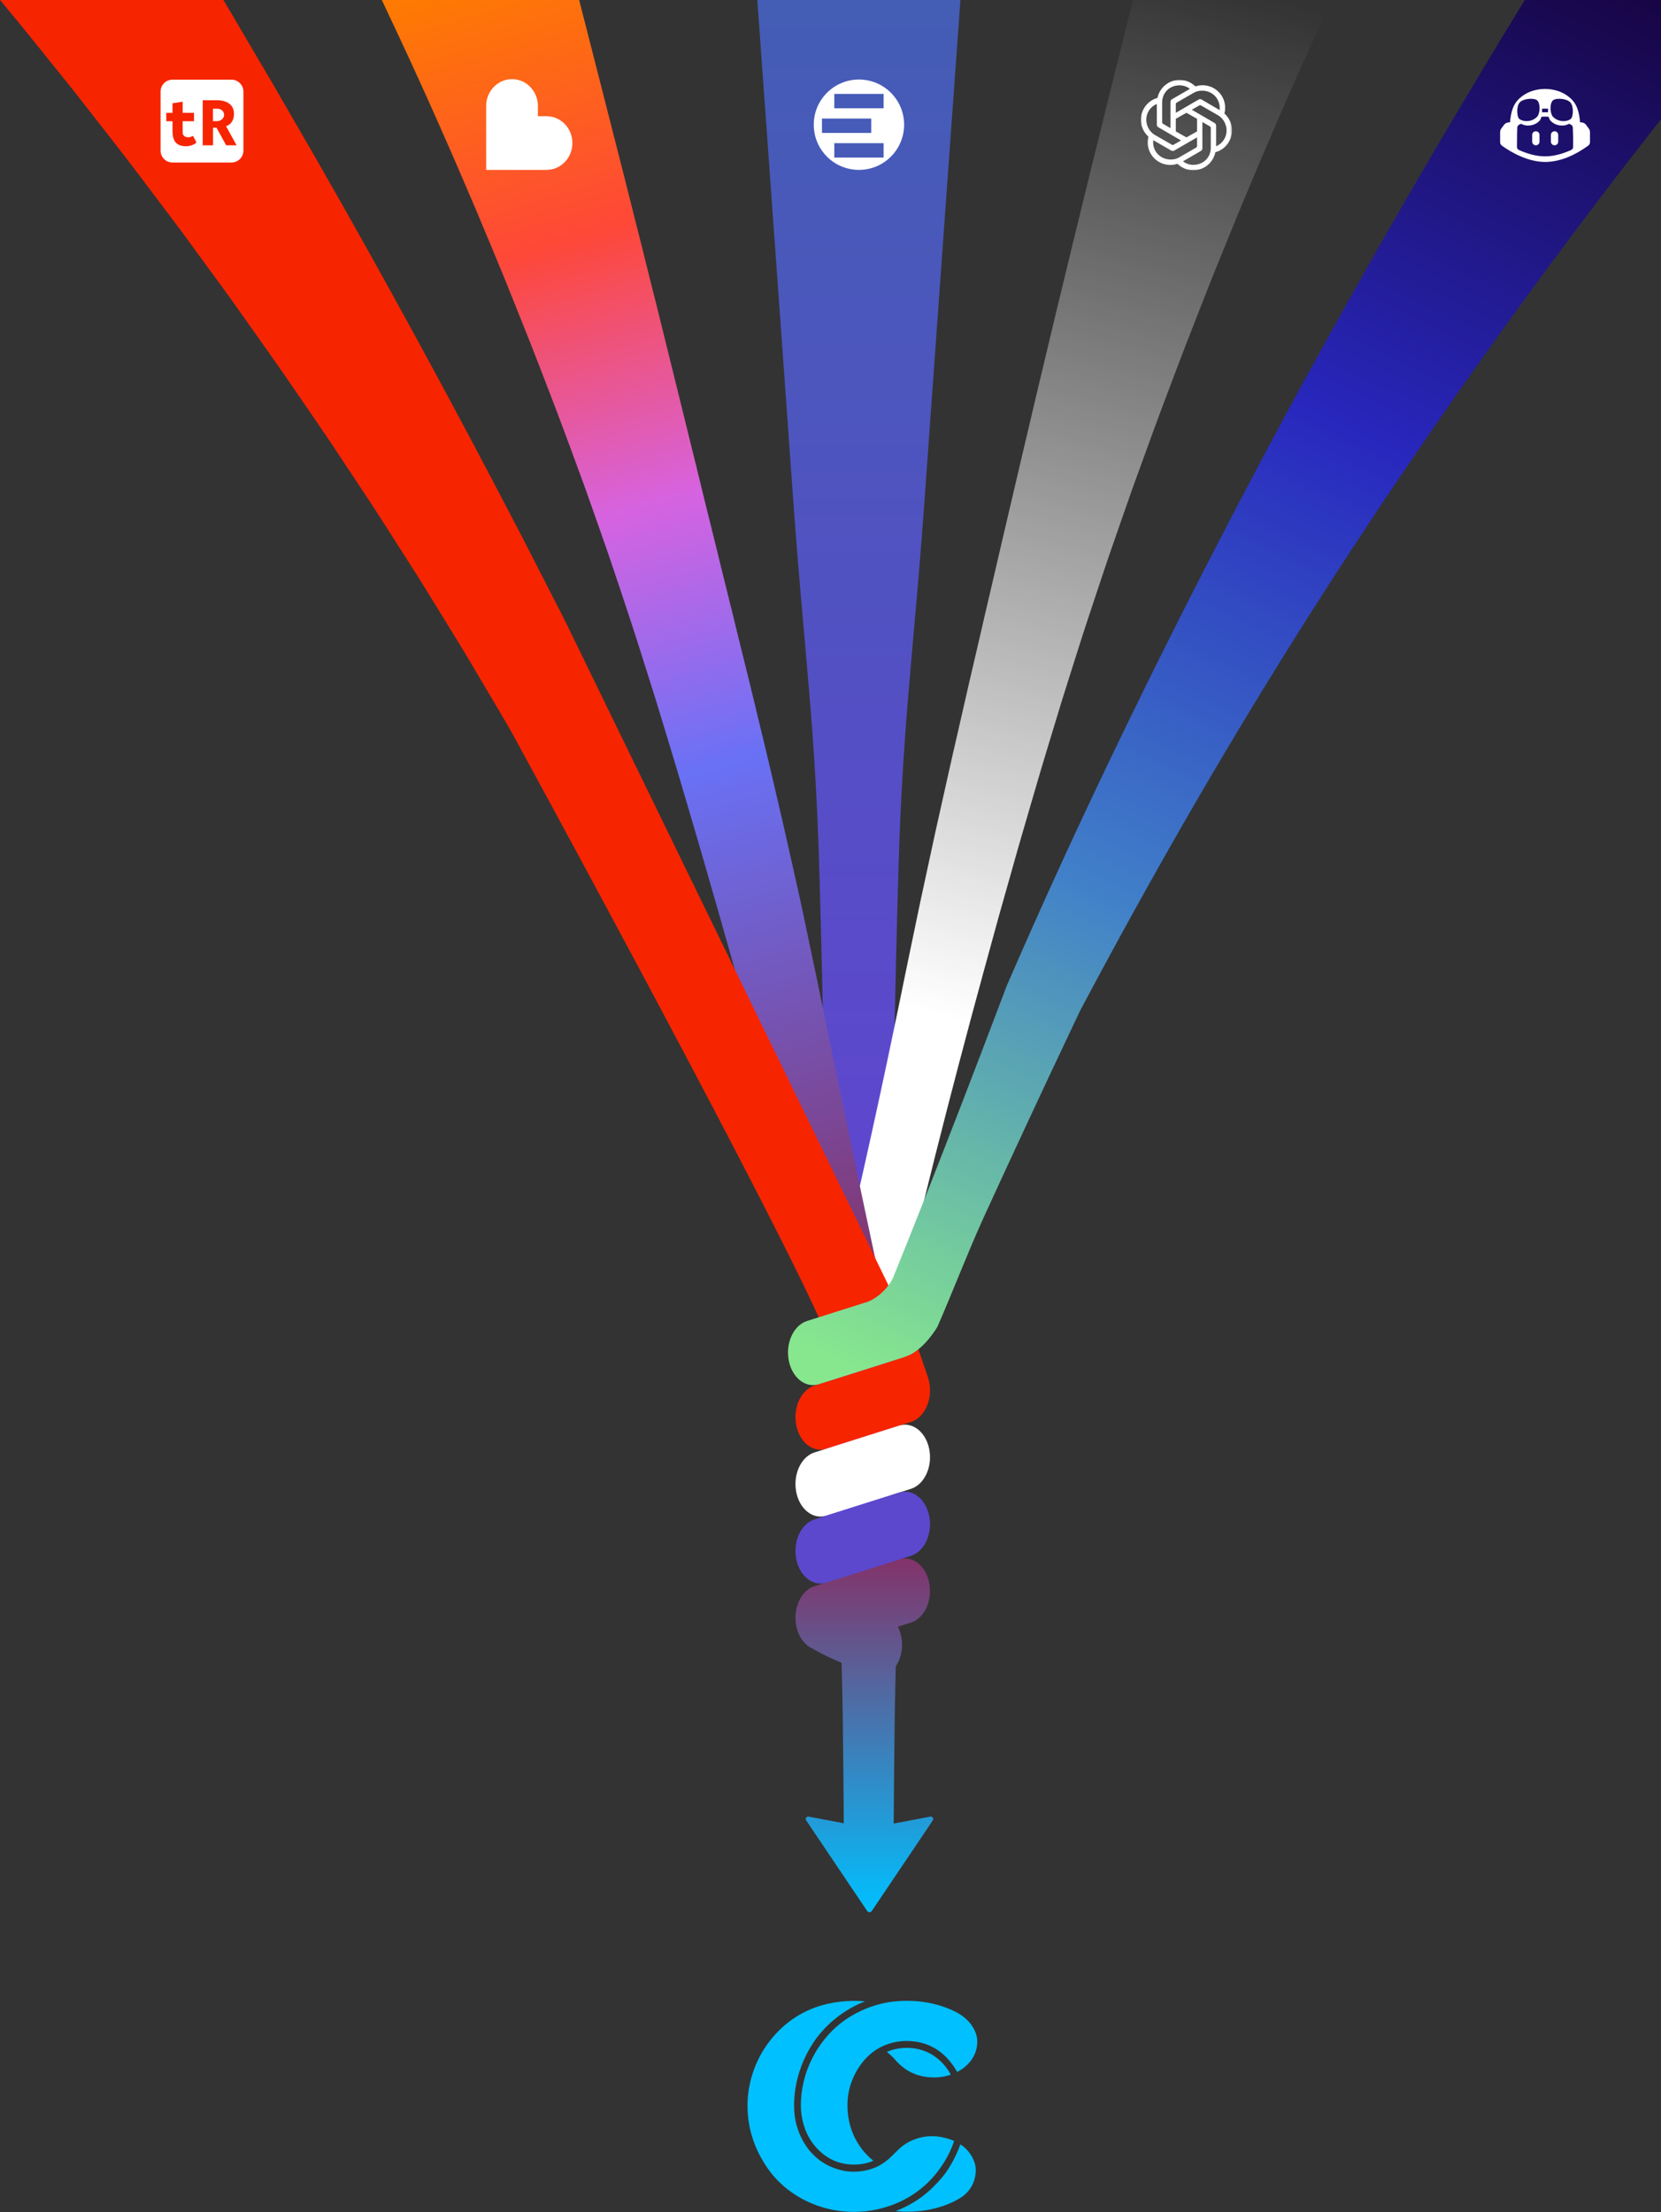 <?xml version="1.0" encoding="UTF-8"?><svg id="Layer_2" xmlns="http://www.w3.org/2000/svg" xmlns:xlink="http://www.w3.org/1999/xlink" viewBox="0 0 847 1128"><rect x="0" y="0" width="847" height="1128" fill="#333333" stroke="none"/><defs><style>.cls-1{fill:none;}.cls-2{mask:url(#mask);}.cls-3{fill-rule:evenodd;}.cls-3,.cls-4{fill:#fff;}.cls-5{fill:url(#linear-gradient-5);}.cls-6{fill:url(#linear-gradient-4);}.cls-7{fill:url(#linear-gradient-3);}.cls-8{fill:url(#linear-gradient-2);}.cls-9{fill:url(#linear-gradient);}.cls-10{clip-path:url(#clippath-1);}.cls-11{clip-path:url(#clippath-3);}.cls-12{clip-path:url(#clippath-2);}.cls-13{fill:#5c48cd;}.cls-14{fill:#00c0ff;}.cls-15{clip-path:url(#clippath);}.cls-16{fill:#f72400;}</style><clipPath id="clippath"><rect class="cls-1" width="847" height="1128"/></clipPath><linearGradient id="linear-gradient" x1="437.971" y1="1128" x2="437.971" y2="326.025" gradientTransform="translate(0 1128) scale(1 -1)" gradientUnits="userSpaceOnUse"><stop offset="0" stop-color="#445db5"/><stop offset="1" stop-color="#673fd7"/></linearGradient><linearGradient id="linear-gradient-2" x1="440.764" y1="333.382" x2="440.764" y2="153" gradientTransform="translate(0 1128) scale(1 -1)" gradientUnits="userSpaceOnUse"><stop offset="0" stop-color="#833369"/><stop offset="1" stop-color="#00c0ff"/></linearGradient><linearGradient id="linear-gradient-3" x1="630.044" y1="1134.321" x2="455.921" y2="467.148" gradientTransform="translate(0 1128) scale(1 -1)" gradientUnits="userSpaceOnUse"><stop offset="0" stop-color="#fff" stop-opacity="0"/><stop offset=".791" stop-color="#fff"/><stop offset="1" stop-color="#fff"/></linearGradient><linearGradient id="linear-gradient-4" x1="242.138" y1="1137.85" x2="437.475" y2="469.284" gradientTransform="translate(0 1128) scale(1 -1)" gradientUnits="userSpaceOnUse"><stop offset="0" stop-color="#fe7a02"/><stop offset=".202" stop-color="#fe4838"/><stop offset=".404" stop-color="#d663e0"/><stop offset=".601" stop-color="#6971f5"/><stop offset="1" stop-color="#833369"/></linearGradient><linearGradient id="linear-gradient-5" x1="817.84" y1="1141.479" x2="471.743" y2="412.183" gradientTransform="translate(0 1128) scale(1 -1)" gradientUnits="userSpaceOnUse"><stop offset="0" stop-color="#170544"/><stop offset=".33" stop-color="#2827be"/><stop offset=".66" stop-color="#4180c9"/><stop offset="1" stop-color="#87e78e"/></linearGradient><clipPath id="clippath-1"><rect class="cls-1" x="81.883" y="40.625" width="42.239" height="42.239"/></clipPath><clipPath id="clippath-2"><rect class="cls-1" x="764.961" y="40.548" width="46.079" height="46.079"/></clipPath><mask id="mask" x="581.754" y="40.747" width="46.494" height="46.079" maskUnits="userSpaceOnUse"><g id="mask0_1884_21797"><path class="cls-4" d="M628.248,40.747h-46.494v46.079h46.494v-46.079Z"/></g></mask><clipPath id="clippath-3"><rect class="cls-1" x="381" y="1020" width="118" height="108"/></clipPath></defs><g id="Layer_1-2"><g class="cls-15"><path class="cls-9" d="M455.674,801.975h-35.406c.034-1.181.069-2.362.104-3.541.149-5.309.271-10.618.376-15.924,0-.028,0-.055.003-.083.053-2.714.102-5.431.149-8.146l.215-13.847.082-6.695v-.005l.087-7.147.131-13.847.047-7.707v-.03l.035-6.113c.047-7.514.073-15.028.082-22.542v-.013c.002-1.713.002-3.426.002-5.139.003-7.677-.005-15.356-.029-23.032,0-.162,0-.325-.003-.487-.014-5.499-.037-10.995-.07-16.494-.125-23.589-.37-47.178-.699-70.767-.014-1.069-.032-2.14-.049-3.209-.26-17.393-.568-34.786-.921-52.179-.201-9.617-.414-19.234-.638-28.848-.207-8.848-.425-17.696-.661-26.543l-.761-27.695c-.271-9.232-.617-18.464-1.046-27.696-.847-18.462-2.068-36.927-3.566-55.389-1.512-18.465-3.193-36.927-4.798-55.391l-1.171-13.847-.571-6.923-.545-6.924-.542-6.923-.513-6.925-1.005-13.847-7.939-110.779L386.184 0h103.574s-9.868,137.298-9.868,137.298l-7.942,110.779-1.005,13.847-.513,6.925-.539,6.923-.547,6.924-.571,6.923-1.172,13.847c-1.605,18.464-3.286,36.926-4.798,55.391-1.497,18.462-2.718,36.927-3.566,55.389-.428,9.232-.775,18.464-1.046,27.696l-.76,27.695c-.472,17.85-.883,35.7-1.262,53.55-.011.614-.026,1.226-.038,1.841-.373,18.462-.699,36.926-.97,55.388-.306,21.771-.536,43.544-.667,65.315-.02,2.929-.038,5.859-.052,8.791,0,.606-.003,1.213-.006,1.82-.006.799-.009,1.596-.012,2.395-.003.694-.006,1.388-.009,2.083-.002.711-.005,1.42-.005,2.13-.009,1.785-.015,3.568-.021,5.354,0,.334-.003.666-.003,1.001-.02,6.73-.029,13.46-.026,20.19v1.701c0,8.977.026,17.952.082,26.927-.003.01-.003.02,0,.03,0,.245,0,.492.003.737l.081,13.85.131,13.847.003.167v.005l.166,13.675.216,13.847c.006.33.011.657.017.987v.082c.131,7.327.28,14.651.481,21.978.041,1.548.087,3.099.134,4.647Z"/><path class="cls-8" d="M474.525,926.239c1.072,0,1.727,1.085,1.162,1.925l-31.146,46.24c-.535.794-1.789.794-2.324,0l-31.145-46.24c-.566-.84.089-1.925,1.162-1.925l18.051,3.423-.183-22.205-.194-17.597-.158-14.517-.015-1.386-.34-16.751-.246-9.378c-8.219-3.371-14.803-7.208-14.858-7.24-3.99-1.764-7.223-6.065-8.294-11.79-.246-1.318-.364-2.638-.364-3.936,0-7.472,3.906-14.257,9.731-16.102l43.13-13.667c6.837-2.167,13.728,3.293,15.392,12.193,1.664,8.899-2.529,17.871-9.366,20.038l-6.65,2.106c.798,1.563,1.404,3.33,1.765,5.259,1.025,5.473-.167,10.972-2.827,14.901l-.202,7.616-.34,16.751-.003.376-.14,12.543-.224,20.581-.184,22.349,18.81-3.567Z"/><path class="cls-7" d="M459.984,659.706l-.099-.018-5.463-.951-.903-.155-2.273-.397-10.604-1.846-13.865-2.412c3.636-14.441,7.036-28.928,10.366-43.422.259-1.118.515-2.24.772-3.359.751-3.283,1.494-6.57,2.237-9.856,2.782-12.341,5.498-24.693,8.169-37.054,2.678-12.339,5.276-24.693,7.846-37.049.691-3.314,1.378-6.63,2.066-9.946,3.178-15.665,6.479-31.403,9.745-47.123l1.227-5.896,1.27-5.891,2.546-11.777,2.543-11.779c.854-3.926,1.684-7.857,2.576-11.777l5.262-23.534c.882-3.921,1.739-7.849,2.645-11.767l2.706-11.757,5.37-23.526,5.477-23.509,2.701-11.767,2.753-11.757,2.75-11.76,2.718-11.769,11.025-47.065c3.737-15.681,7.353-31.396,11.161-47.076l5.614-23.549,5.713-23.536,2.835-11.779,2.899-11.767,5.748-23.554,5.844-23.546c1.929-7.856,3.82-15.723,5.83-23.564,3.54-14.127,7.012-28.279,10.581-42.415h101.244c-1.183,2.55-2.337,5.104-3.508,7.657l-5.052,11.07c-13.46,29.535-26.232,59.287-38.652,89.161l-9.145,22.452-4.548,11.238-4.44,11.265-8.825,22.555c-2.904,7.529-5.742,15.073-8.594,22.617-5.748,15.079-11.217,30.229-16.714,45.378l-2.054,5.683-1.999,5.696-3.994,11.393-3.956,11.405c-1.32,3.8-2.655,7.601-3.913,11.414l-3.828,11.438-3.797,11.445c-1.255,3.815-2.543,7.626-3.761,11.452l-3.662,11.477-7.248,22.972-6.995,23.027-3.476,11.522c-1.151,3.844-2.252,7.694-3.383,11.54l-6.735,23.092c-1.137,3.846-2.206,7.706-3.301,11.56l-3.269,11.567-3.272,11.569-1.631,5.784-1.591,5.794c-4.233,15.455-8.504,30.88-12.659,46.418-4.143,15.518-8.256,31.043-12.251,46.588-4.005,15.543-7.936,31.098-11.755,46.674-.431,1.758-.86,3.516-1.288,5.274-3.149,12.935-6.234,25.881-9.139,38.859-.058.245-.111.492-.166.737-.143.632-.283,1.266-.423,1.898-.003.012-.005.022-.008.035Z"/><path class="cls-6" d="M420.472,659.361l-2.229-8.178-4.116-15.111-6.384-23.284-12.888-46.544c-7.526-27.047-15.121-54.142-22.76-81.092-1.116-3.946-2.237-7.889-3.356-11.827l-1.632-5.794-1.678-5.783-3.327-11.572-3.327-11.573c-1.11-3.855-2.202-7.716-3.356-11.564l-6.803-23.107c-1.139-3.851-2.246-7.706-3.412-11.55l-3.496-11.532-7.006-23.057-7.249-23.002-3.659-11.492c-1.218-3.831-2.509-7.647-3.767-11.467l-3.799-11.46-3.84-11.447c-1.262-3.821-2.608-7.622-3.93-11.428l-3.983-11.412-4.029-11.402-2.019-5.699-2.074-5.686-4.175-11.363c-1.39-3.788-2.785-7.574-4.198-11.355-1.411-3.783-2.809-7.569-4.26-11.34l-4.338-11.319c-2.907-7.542-5.798-15.084-8.758-22.608l-8.999-22.542-4.53-11.258-4.644-11.227-9.344-22.431c-12.69-29.842-25.754-59.553-39.561-89.026l-5.185-11.048c-1.221-2.592-2.427-5.192-3.665-7.781h100.64c3.636,14.067,7.155,28.159,10.785,42.213l12.009,47.128,5.926,23.559,2.989,11.769,2.925,11.782,5.903,23.539,5.812,23.549c3.942,15.68,7.703,31.393,11.607,47.068l1.465,5.878,1.437,5.884,2.867,11.764,5.823,23.507,2.87,11.757,2.914,11.749,2.916,11.744,2.864,11.755,5.803,23.486,5.675,23.512,2.841,11.752c.95,3.915,1.847,7.841,2.771,11.762l5.503,23.534c.924,3.92,1.786,7.851,2.672,11.779l2.639,11.784,2.637,11.785,1.299,5.893,1.259,5.901c2.167,10.129,4.288,20.243,6.389,30.347,4.431,21.336,8.76,42.635,13.212,63.949l7.77,37.161,2.074,9.924,4.985,23.531.073.347,4.95,23.18-11.592,2.067-16.936,3.022Z"/><path class="cls-16" d="M473.234,702.432l-21.708-12.654-3.702-.419-2.325-.265-.041-.005-21.665-2.454c-.388-1.097-.862-2.342-1.416-3.728-1.631-4.068-3.965-9.345-6.889-15.62-.068-.147-.137-.294-.209-.444-35.291-75.587-154.254-293.241-154.254-293.241-1.12-1.951-2.22-3.906-3.357-5.849l-3.426-5.818-13.754-23.244-3.452-5.803c-1.154-1.933-2.346-3.848-3.518-5.774l-7.078-11.529-7.09-11.522-3.555-5.754-1.783-2.875-1.817-2.861-14.579-22.852-3.658-5.704-1.832-2.85-.913-1.427-.934-1.416-7.483-11.333-15.009-22.627-7.667-11.236-7.687-11.22c-10.174-14.991-20.773-29.775-31.259-44.594l-3.946-5.552-4.011-5.519-8.055-11.016-8.054-11.013c-2.691-3.669-5.344-7.352-8.112-10.979l-16.457-21.829c-2.76-3.629-5.493-7.267-8.273-10.884l-8.399-10.814-16.847-21.585c-1.393-1.806-2.84-3.579-4.27-5.364l-4.299-5.345-8.594-10.691-8.623-10.669c-1.444-1.773-2.863-3.559-4.325-5.325l-4.388-5.29L-.001 0h113.896s4.255,7.115,4.255,7.115l13.918,23.7,6.987,11.829c2.308,3.953,4.565,7.928,6.854,11.891l13.737,23.745c36.44,63.402,71.176,127.414,104.658,191.8l1.582,3.01,1.551,3.028,3.089,6.058,6.197,12.101,6.211,12.093c1.034,2.015,2.088,4.022,3.104,6.045l3.035,6.073s38.984,80.016,80.859,166.027c15.107,31.022,30.584,62.825,44.747,91.935,5.636,11.584,11.064,22.742,16.178,33.254,3.489,7.178,6.834,14.054,9.995,20.56,2.487,5.113,4.859,9.999,7.104,14.62.782,1.608,1.548,3.185,2.295,4.726h.003v.002c1.226,2.524,2.406,4.958,3.54,7.298.221.451.44.9.655,1.344.063.127.123.252.184.379,1.751,3.609,3.388,6.978,4.896,10.083,2.825,5.831,5.2,10.732,7.041,14.542.841,1.739,6.664,19.174,6.664,19.174Z"/><path class="cls-16" d="M405.633,722.57c0-7.473,3.905-14.257,9.73-16.103l43.131-13.667c6.836-2.167,13.728,3.293,15.392,12.193,1.664,8.9-2.529,17.872-9.366,20.039l-43.131,13.667c-6.837,2.166-13.728-3.293-15.392-12.193-.246-1.318-.364-2.638-.364-3.936Z"/><path class="cls-4" d="M405.633,756.673c0-7.472,3.905-14.257,9.73-16.103l43.131-13.667c6.836-2.166,13.728,3.293,15.392,12.194,1.664,8.899-2.529,17.872-9.366,20.039l-43.131,13.667c-6.837,2.166-13.728-3.293-15.392-12.194-.246-1.317-.364-2.637-.364-3.936Z"/><path class="cls-13" d="M405.633,790.82c0-7.473,3.905-14.257,9.73-16.103l43.131-13.667c6.836-2.166,13.728,3.293,15.392,12.194,1.664,8.898-2.529,17.872-9.366,20.038l-43.131,13.667c-6.837,2.167-13.728-3.293-15.392-12.193-.246-1.317-.364-2.638-.364-3.936Z"/><path class="cls-5" d="M896,0c-30.736,37.14-60.482,74.905-89.325,113.196l-4.116,5.457-4.077,5.476-8.154,10.958c-5.384,7.33-10.803,14.65-16.126,22.015-5.322,7.367-10.674,14.723-15.927,22.128l-7.888,11.105-7.828,11.14-3.913,5.57-3.871,5.593-7.731,11.192-7.662,11.225c-2.549,3.745-5.118,7.483-7.635,11.243-5.063,7.51-10.099,15.035-15.071,22.587l-7.472,11.33-7.398,11.362-3.685,5.69-3.646,5.707-7.299,11.415c-4.812,7.632-9.653,15.257-14.38,22.929-9.524,15.32-18.873,30.721-28.068,46.193-18.423,30.928-36.139,62.177-53.376,93.635-2.158,3.929-4.275,7.877-6.418,11.814l-3.204,5.912-1.587,2.943-1.557,2.912-6.225,11.649-1.555,2.916-1.434,3.028-2.864,6.055c-7.653,16.143-15.244,32.311-22.788,48.497-7.542,16.186-15.034,32.395-22.448,48.628-7.395,16.235-16.095,38.732-23.268,55.045v.002s-.001.002-.002.004c-.001.001-.001.004-.002.005l-.001-.001c-.206.354-7.092,12.102-15.871,14.997-.002.001-.003.002-.005.003-.454.217-.923.404-1.404.556l-43.131,13.667c-6.837,2.166-13.727-3.293-15.392-12.193-.246-1.317-.364-2.637-.364-3.936,0-7.472,3.906-14.257,9.73-16.103l31.159-9.874c8.239-3.503,12.184-11.088,12.403-11.52.233-.574.469-1.148.701-1.723.009-.023.021-.046.027-.061.008-.017.014-.035.02-.054,4.362-10.741,8.659-21.507,12.928-32.28.806-2.022,1.609-4.047,2.409-6.072,6.546-16.573,13.013-33.17,19.428-49.79,6.414-16.62,12.782-33.258,19.089-49.921l2.368-6.247,1.181-3.125,1.365-3.134,5.479-12.546,1.373-3.137,1.366-3.091,2.736-6.155c1.83-4.102,3.635-8.211,5.486-12.308,29.509-65.56,61.27-130.443,94.738-194.764,33.428-64.341,68.75-128.056,105.789-191.136C746.67,50.984,761.966,25.438,777.537 0h118.463Z"/><path class="cls-4" d="M438,40.548c12.724,0,23.04,10.315,23.04,23.039s-10.316,23.04-23.04,23.04c-12.724-0-23.039-10.316-23.039-23.04s10.315-23.039,23.039-23.039ZM425.434,73.009v7.331h25.133v-7.331h-25.133ZM419.148,67.777h25.134v-7.331h-25.134v7.331ZM425.434,55.211h25.133v-7.331h-25.133v7.331Z"/><g class="cls-10"><path class="cls-4" d="M118.059,40.624h-30.113c-3.349,0-6.063,2.715-6.063,6.063v30.113c0,3.349,2.715,6.063,6.063,6.063h30.113c3.348,0,6.063-2.714,6.063-6.063v-30.113c0-3.349-2.715-6.063-6.063-6.063Z"/><path class="cls-16" d="M87.971,52.655l5.169-.796v5.675h5.782v4.281h-5.782v5.774c0,1.925,1.809,2.414,2.87,2.414s2.414-.722,2.414-.722l1.759,3.352s-1.929,2.099-5.84,1.925c-4.671-.207-6.372-2.953-6.372-7.732v-5.011h-3.186v-4.281h3.186v-4.878Z"/><path class="cls-16" d="M115.263,64.327s4.049-.86,4.049-6.37-5.179-6.837-8.364-6.837h-7.565v22.965h5.244v-8.961h1.789l4.913,8.961h5.309l-5.375-9.759ZM110.642,61.774h-2.04v-6.348h2.115c2.29,0,3.557,1.492,3.557,3.173s-1.592,3.176-3.632,3.176Z"/></g><g class="cls-12"><path class="cls-3" d="M783.18,66.927c-1.029,0-1.864.834-1.864,1.863v3.434c0,1.029.835,1.863,1.864,1.863s1.863-.834,1.863-1.863v-3.434c0-1.029-.834-1.863-1.863-1.863Z"/><path class="cls-3" d="M792.726,66.927c-1.029,0-1.863.834-1.863,1.863v3.434c0,1.029.834,1.863,1.863,1.863s1.863-.834,1.863-1.863v-3.434c0-1.029-.834-1.863-1.863-1.863Z"/><path class="cls-3" d="M810.169,65.531l-1.394-1.89c-.747-1.017-1.853-1.28-3.039-1.28-.447-5.098-1.506-8.735-4.03-11.399-4.811-5.098-11.198-5.614-13.833-5.614s-9.021.515-13.833,5.614c-2.526,2.663-3.583,6.301-4.03,11.399-1.184,0-2.294.268-3.041,1.28l-1.395,1.887c-.398.544-.613,1.197-.613,1.873v5.135c.001.663.33,1.309.865,1.701,4.471,3.282,13.264,8.343,22.047,8.343,7.939,0,15.732-3.719,22.047-8.343.535-.392.864-1.038.865-1.701v-5.135c0-.676-.215-1.326-.616-1.87ZM791.883,51.191c.744-.659,2.434-.945,4.324-.773,2.005.201,3.695.859,4.554,1.776,1.862,2.034,1.461,7.189.401,8.277-.773.773-2.234,1.289-3.809,1.289-1.203,0-3.494-.258-5.384-2.177-.831-.802-1.346-2.807-1.289-4.84.057-1.633.515-2.979,1.203-3.551ZM787.873,55.373c.458,0,1.002.029,1.604.086-.057.315-.086.659-.115,1.031,0,.258,0,.515.029.802-.573-.057-1.06-.057-1.518-.057s-.945,0-1.518.057c.029-.286.029-.544.029-.802-.029-.372-.057-.716-.115-1.031.602-.057,1.146-.086,1.604-.086ZM774.985,52.193c.859-.916,2.549-1.575,4.554-1.776,1.89-.172,3.58.115,4.324.773.688.573,1.146,1.919,1.203,3.551.058,2.033-.458,4.038-1.288,4.84-1.891,1.919-4.182,2.177-5.385,2.177-1.575,0-3.036-.516-3.809-1.289-1.06-1.088-1.461-6.244.401-8.277ZM802.187,74.968c-.004.641-.39,1.236-.973,1.501-4.737,2.159-9.22,3.248-13.338,3.248-4.124,0-8.606-1.088-13.346-3.248-.584-.265-.97-.86-.974-1.501.017-1.104.021-2.207.026-3.309.009-2.197.018-4.393.123-6.592.062-1.163,1.008-1.63,1.993-1.953,1.041.656,2.317.911,3.534.911,1.295,0,3.712-.309,5.717-2.314.507-.504.853-1.295,1.088-2.171.668-.066,1.295-.097,1.839-.097.612.003,1.224.035,1.833.097.235.876.581,1.667,1.088,2.171,2.008,2.005,4.422,2.314,5.717,2.314,1.217,0,2.489-.257,3.531-.911.988.325,1.938.784,1.999,1.953h-.003c.158,3.294.203,6.604.146,9.901Z"/></g><g class="cls-2"><path class="cls-4" d="M599.586,57.519v-4.378c0-.369.139-.645.461-.829l8.801-5.069c1.198-.691,2.627-1.014,4.101-1.014,5.53,0,9.032,4.285,9.032,8.847,0,.323,0,.691-.046,1.06l-9.124-5.345c-.553-.322-1.106-.322-1.659,0l-11.566,6.728ZM620.137,74.569v-10.46c0-.645-.276-1.106-.829-1.429l-11.566-6.727,3.779-2.166c.322-.184.599-.184.921,0l8.801,5.069c2.535,1.475,4.24,4.608,4.24,7.649,0,3.502-2.074,6.727-5.346,8.064v0ZM596.868,65.353l-3.779-2.212c-.322-.184-.461-.461-.461-.83v-10.137c0-4.93,3.779-8.663,8.894-8.663,1.935,0,3.732.645,5.253,1.797l-9.077,5.253c-.553.322-.83.783-.83,1.429v13.363-0ZM605.001,70.053l-5.415-3.041v-6.451l5.415-3.041,5.414,3.041v6.451l-5.414,3.041ZM608.48,84.061c-1.936,0-3.733-.645-5.254-1.797l9.078-5.253c.553-.322.829-.783.829-1.429v-13.363l3.825,2.212c.322.184.461.461.461.83v10.137c0,4.93-3.825,8.663-8.939,8.663v0ZM597.559,73.785l-8.801-5.069c-2.535-1.475-4.24-4.608-4.24-7.649,0-3.548,2.12-6.728,5.391-8.064v10.506c0,.645.277,1.106.83,1.429l11.52,6.681-3.779,2.166c-.322.184-.599.184-.921,0ZM597.052,81.342c-5.207,0-9.031-3.917-9.031-8.755,0-.369.046-.737.092-1.106l9.077,5.253c.553.323,1.106.323,1.659,0l11.566-6.681v4.378c0,.369-.139.645-.461.829l-8.801,5.069c-1.198.691-2.627,1.014-4.101,1.014h0ZM608.48,86.826c5.575,0,10.229-3.963,11.289-9.216,5.161-1.336,8.479-6.175,8.479-11.105,0-3.226-1.383-6.359-3.871-8.617.23-.968.369-1.935.369-2.903,0-6.589-5.345-11.52-11.52-11.52-1.244,0-2.442.184-3.64.599-2.074-2.027-4.931-3.318-8.064-3.318-5.576,0-10.229,3.962-11.29,9.216-5.16,1.336-8.478,6.175-8.478,11.105,0,3.226,1.382,6.359,3.87,8.617-.23.968-.368,1.935-.368,2.903,0,6.589,5.345,11.52,11.52,11.52,1.244,0,2.442-.184,3.64-.599,2.073,2.028,4.93,3.318,8.064,3.318Z"/></g><path class="cls-3" d="M261.103,40.354c7.286,0,13.192,6.13,13.192,13.691v5.207h4.389c7.287,0,13.193,6.128,13.193,13.691s-5.906,13.691-13.193,13.691h-30.774v-32.59c0-7.559,5.906-13.691,13.193-13.691Z"/><g class="cls-11"><path class="cls-14" d="M441.16,1020.46s-16.029,5.31-26.431,21.08c-10.403,15.76-10.875,32.39-8.836,40.8,2.134,8.81,8.232,20.76,23.637,24.37,4.588,1.08,12.725,1.12,19.673-3.01,6.777-4.03,8.609-9.25,15.877-12.34,5.173-2.19,12.121-3.59,21.447.25,0,0-6.287,22.91-30.849,32.4-24.581,9.48-51.031.37-64.039-18.15-6.834-9.75-10.497-20.59-10.459-32.32.038-11.24,3.719-22.56,10.459-31.7,13.593-18.43,33.039-22.76,49.521-21.38Z"/><path class="cls-14" d="M452.242,1046.23s2.115,1.7,3.587,3.29c1.454,1.59,4.966,6.19,12.064,8.48,5.381,1.74,12.026,1.69,16.954-.17,0,0-3.682-7.66-11.856-11.41-8.175-3.75-16.671-2.1-20.749-.19Z"/><path class="cls-14" d="M445.371,1101.66s-14.102-9.54-13.177-30.11c.491-11.11,6.891-21.55,14.726-26.51,5.097-3.24,11.006-4.5,16.028-4.39,11.951.3,19.918,6.64,25.148,15.8,0,0,10.515-4.69,10.232-15.86-.094-4.12-2.643-9.38-8.269-13.17-5.078-3.4-14.556-6.77-24.826-7.17-9.855-.38-20.73,1.12-32.548,8.53-6.061,3.81-11.611,9.37-15.84,16.03-5.249,8.23-8.458,18.21-8.458,28.88,0,6.13,1.85,13.4,5.909,18.92,11.554,15.75,28.583,10.6,31.075,9.05Z"/><path class="cls-14" d="M456.793,1127.39s17.482,2.58,32.718-6.58c7.684-4.62,8.854-13.06,7.684-17.34-.661-2.42-2.662-7.09-7.495-10.08,0,0-3.191,9.71-9.591,17.18-6.4,7.47-13.234,12.83-23.316,16.82Z"/></g></g></g></svg>